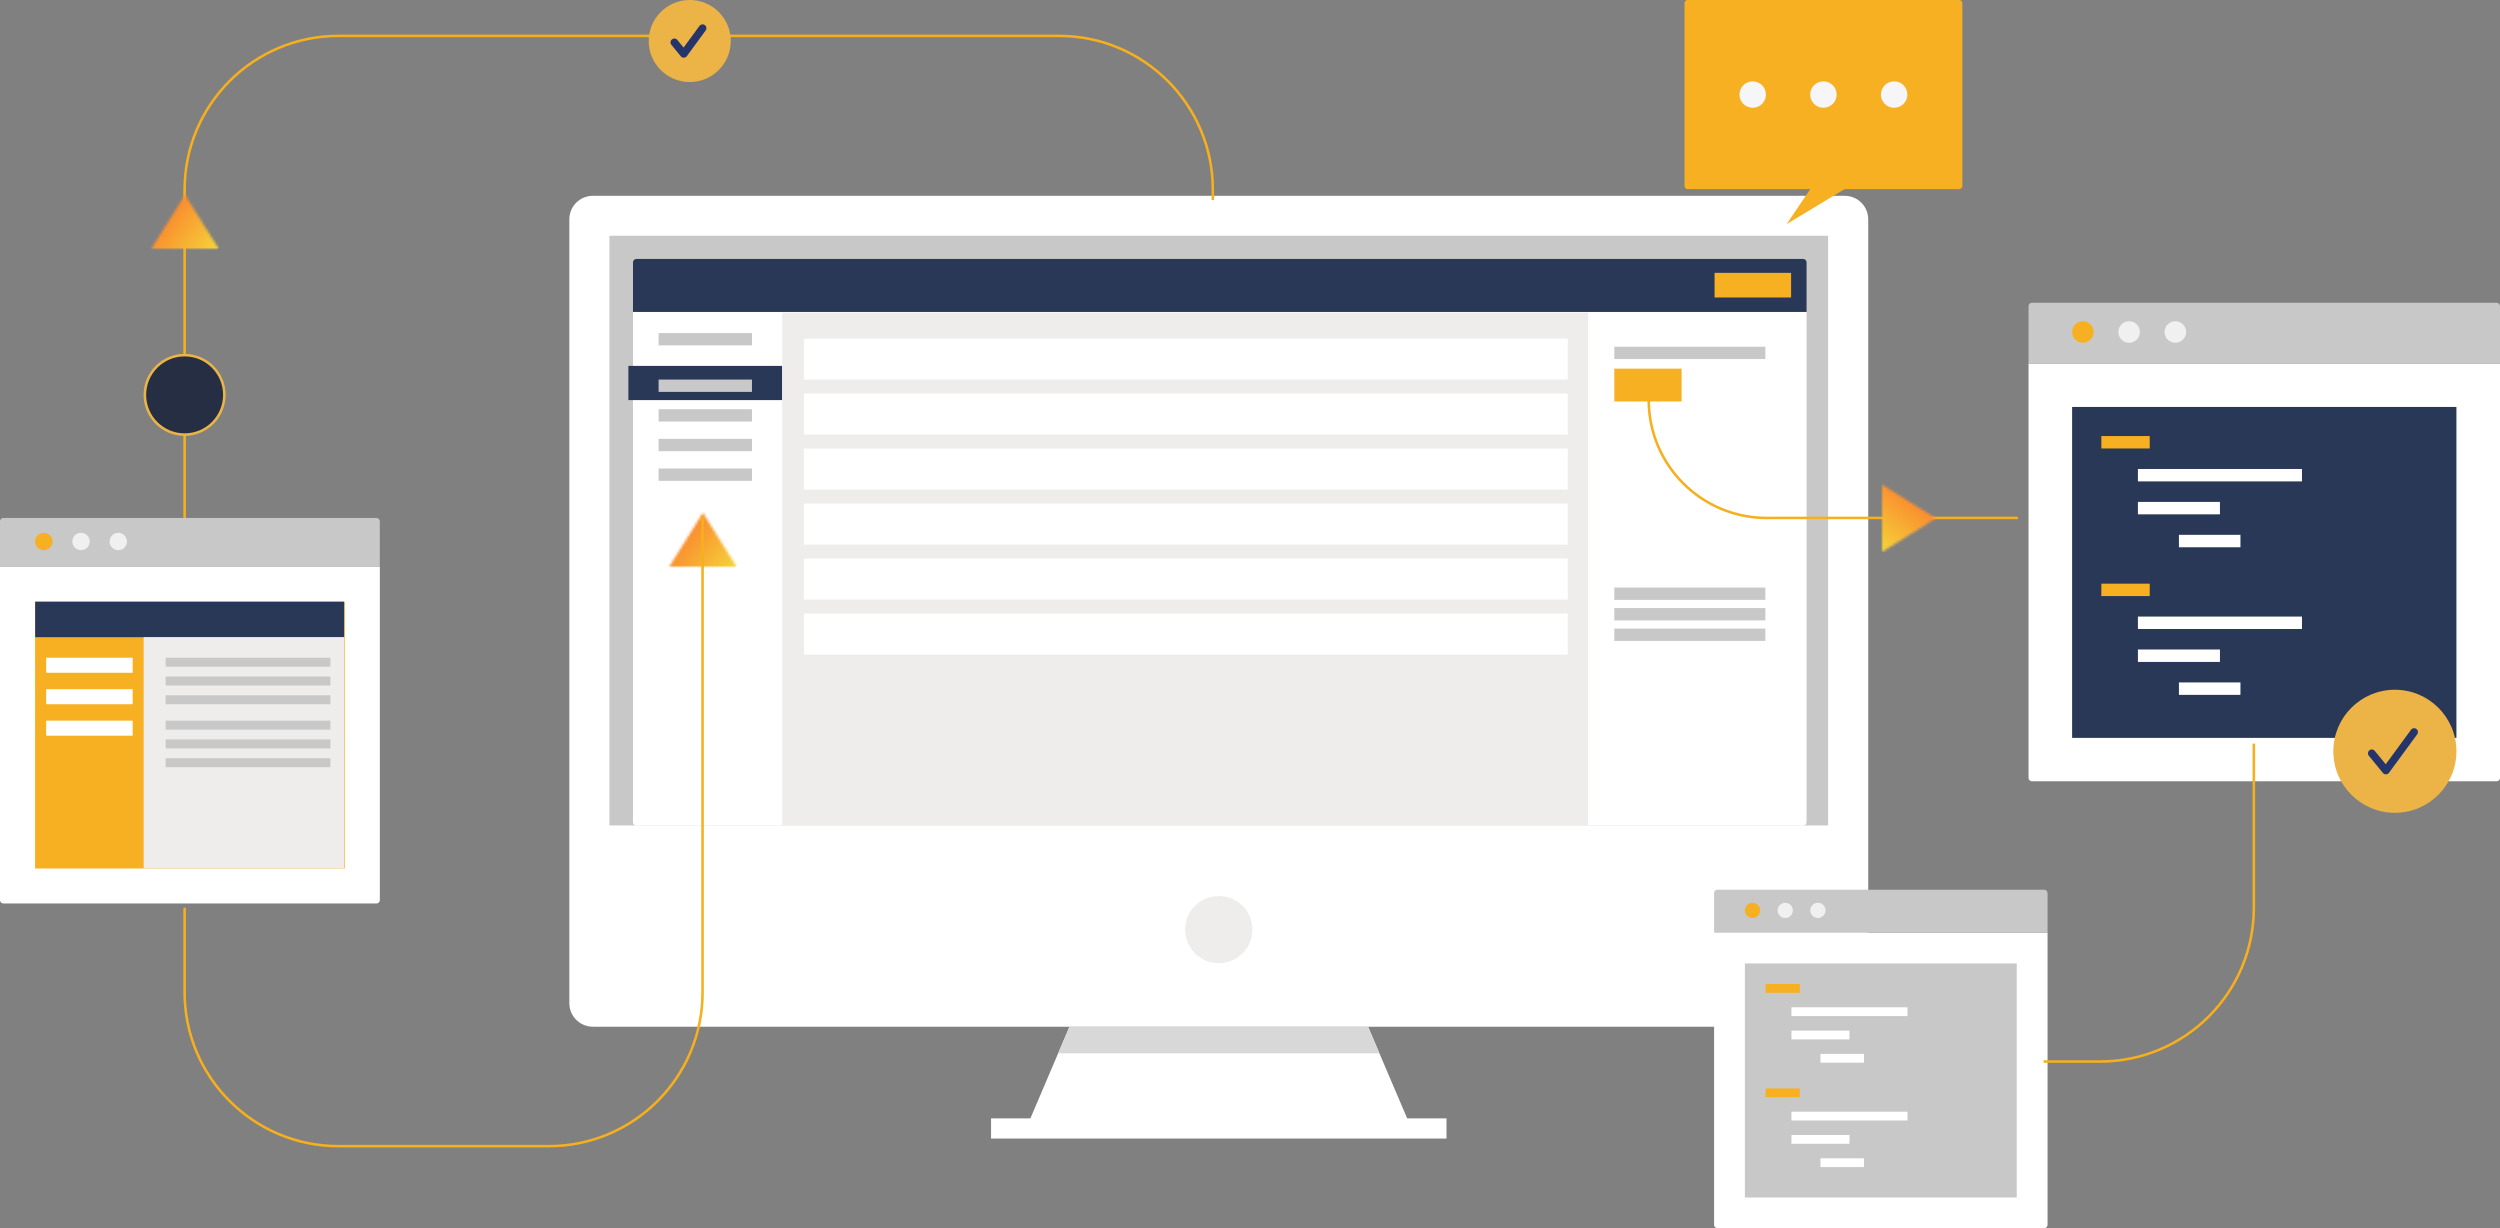 <?xml version="1.0"?>
<svg xmlns="http://www.w3.org/2000/svg" width="975" height="479" viewBox="0 0 975 479" fill="none">
<rect x="0" y="0" width="975" height="479" fill="#808080" stroke="none"/>
<path d="M231.223 76.366H719.429C724.495 76.366 728.608 80.464 728.608 85.512V391.268C728.608 396.316 724.495 400.414 719.429 400.414H231.223C226.157 400.414 222.044 396.316 222.044 391.268V85.512C222.044 80.464 226.157 76.366 231.223 76.366Z" fill="white"/>
<path d="M712.96 91.947H237.682V321.92H712.96V91.947Z" fill="#C8C8C8"/>
<path d="M462.198 362.538C462.198 369.764 468.072 375.617 475.323 375.617C482.574 375.617 488.449 369.764 488.449 362.538C488.449 355.313 482.574 349.46 475.323 349.46C468.072 349.46 462.198 355.313 462.198 362.538Z" fill="#EEEDEB"/>
<path d="M399.337 442.068H551.31L533.546 400.414H417.101L399.337 442.068Z" fill="white"/>
<path d="M412.677 410.793L417.101 400.414H533.546L537.97 410.793H412.677Z" fill="#D8D8D8"/>
<path d="M564.136 436.172H386.511V444.038H564.136V436.172Z" fill="white"/>
<path d="M668.495 363.76H798.548V477.687C798.548 478.413 797.959 479 797.231 479H669.812C669.084 479 668.495 478.413 668.495 477.687V363.76Z" fill="white"/>
<path d="M786.525 467.026V375.735H680.506V467.026H786.525Z" fill="#C8C8C8"/>
<path d="M669.812 346.994H797.231C797.959 346.994 798.548 347.581 798.548 348.307V363.76H668.495V348.307C668.495 347.581 669.084 346.994 669.812 346.994Z" fill="#C8C8C8"/>
<path d="M686.472 355.057C686.472 356.695 685.139 358.029 683.49 358.029C681.84 358.029 680.507 356.701 680.507 355.057C680.507 353.414 681.84 352.085 683.49 352.085C685.139 352.085 686.472 353.414 686.472 355.057Z" fill="#F6B021"/>
<path d="M699.223 355.057C699.223 356.695 697.89 358.029 696.24 358.029C694.591 358.029 693.258 356.701 693.258 355.057C693.258 353.414 694.591 352.085 696.24 352.085C697.89 352.085 699.223 353.414 699.223 355.057Z" fill="#F0F0F0"/>
<path d="M711.969 355.057C711.969 356.695 710.635 358.029 708.986 358.029C707.337 358.029 706.003 356.701 706.003 355.057C706.003 353.414 707.337 352.085 708.986 352.085C710.635 352.085 711.969 353.414 711.969 355.057Z" fill="#F0F0F0"/>
<path d="M701.923 383.766H688.572V387.191H701.923V383.766Z" fill="#F6B021"/>
<path d="M743.924 392.848H698.667V396.274H743.924V392.848Z" fill="white"/>
<path d="M721.293 401.935H698.667V405.361H721.293V401.935Z" fill="white"/>
<path d="M726.953 411.017H709.982V414.443H726.953V411.017Z" fill="white"/>
<path d="M701.923 424.48H688.572V427.906H701.923V424.48Z" fill="#F6B021"/>
<path d="M743.924 433.563H698.667V436.988H743.924V433.563Z" fill="white"/>
<path d="M721.293 442.65H698.667V446.076H721.293V442.65Z" fill="white"/>
<path d="M726.953 451.732H709.982V455.158H726.953V451.732Z" fill="white"/>
<path d="M791.131 141.776H975V303.387C975 304.113 974.411 304.7 973.683 304.7H792.448C791.72 304.7 791.131 304.113 791.131 303.387V141.776Z" fill="white"/>
<path d="M958.008 287.774V158.708H808.124V287.774H958.008Z" fill="#293856"/>
<path d="M792.448 118.073H973.683C974.411 118.073 975 118.66 975 119.386V141.776H791.131V119.386C791.131 118.66 791.72 118.073 792.448 118.073Z" fill="#C8C8C8"/>
<path d="M816.553 129.476C816.553 131.798 814.668 133.676 812.338 133.676C810.009 133.676 808.124 131.798 808.124 129.476C808.124 127.155 810.009 125.277 812.338 125.277C814.668 125.277 816.553 127.155 816.553 129.476Z" fill="#F6B021"/>
<path d="M834.573 129.476C834.573 131.798 832.688 133.676 830.359 133.676C828.029 133.676 826.144 131.798 826.144 129.476C826.144 127.155 828.029 125.277 830.359 125.277C832.688 125.277 834.573 127.155 834.573 129.476Z" fill="#F0F0F0"/>
<path d="M852.599 129.476C852.599 131.798 850.714 133.676 848.385 133.676C846.055 133.676 844.17 131.798 844.17 129.476C844.17 127.155 846.055 125.277 848.385 125.277C850.714 125.277 852.599 127.155 852.599 129.476Z" fill="#F0F0F0"/>
<path d="M838.392 170.058H819.52V174.903H838.392V170.058Z" fill="#F6B021"/>
<path d="M897.771 182.902H833.786V187.747H897.771V182.902Z" fill="white"/>
<path d="M865.779 195.746H833.786V200.591H865.779V195.746Z" fill="white"/>
<path d="M873.774 208.585H849.782V213.43H873.774V208.585Z" fill="white"/>
<path d="M838.392 227.624H819.52V232.47H838.392V227.624Z" fill="#F6B021"/>
<path d="M897.771 240.463H833.786V245.308H897.771V240.463Z" fill="white"/>
<path d="M865.779 253.307H833.786V258.153H865.779V253.307Z" fill="white"/>
<path d="M873.774 266.151H849.782V270.997H873.774V266.151Z" fill="white"/>
<path d="M246.866 121.654H704.557V320.682C704.557 321.407 703.968 321.994 703.24 321.994H248.184C247.455 321.994 246.866 321.407 246.866 320.682V121.654Z" fill="white"/>
<path d="M248.184 100.997H703.24C703.968 100.997 704.557 101.584 704.557 102.31V121.654H246.866V102.31C246.866 101.584 247.455 100.997 248.184 100.997Z" fill="#293856"/>
<path d="M305.052 142.699H245.072V156.04H305.052V142.699Z" fill="#293856"/>
<path d="M764.071 0H658.191C657.502 0 656.943 0.557 656.943 1.243V72.513C656.943 73.2 657.502 73.756 658.191 73.756H764.071C764.76 73.756 765.319 73.2 765.319 72.513V1.243C765.319 0.557 764.76 0 764.071 0Z" fill="#F6B021"/>
<path d="M712.515 64.109L696.792 87.401L725.47 70.064L712.515 64.109Z" fill="#F6B021"/>
<path d="M688.716 36.878C688.716 39.722 686.403 42.028 683.548 42.028C680.694 42.028 678.381 39.722 678.381 36.878C678.381 34.034 680.694 31.729 683.548 31.729C686.403 31.729 688.716 34.034 688.716 36.878Z" fill="#F6F6F8"/>
<path d="M716.296 36.878C716.296 39.722 713.983 42.028 711.128 42.028C708.274 42.028 705.96 39.722 705.96 36.878C705.96 34.034 708.274 31.729 711.128 31.729C713.983 31.729 716.296 34.034 716.296 36.878Z" fill="#F6F6F8"/>
<path d="M738.714 42.028C741.568 42.028 743.881 39.722 743.881 36.878C743.881 34.034 741.568 31.729 738.714 31.729C735.859 31.729 733.546 34.034 733.546 36.878C733.546 39.722 735.859 42.028 738.714 42.028Z" fill="#F6F6F8"/>
<path d="M619.408 121.888H305.052V321.994H619.408V121.888Z" fill="#EEEDEB"/>
<path d="M293.27 129.893H256.854V134.695H293.27V129.893Z" fill="#C8C8C8"/>
<path d="M293.27 148.036H256.854V152.838H293.27V148.036Z" fill="#C8C8C8"/>
<path d="M293.27 159.599H256.854V164.402H293.27V159.599Z" fill="#C8C8C8"/>
<path d="M293.27 171.157H256.854V175.96H293.27V171.157Z" fill="#C8C8C8"/>
<path d="M688.491 135.229H629.583V140.031H688.491V135.229Z" fill="#C8C8C8"/>
<path d="M688.491 229.145H629.583V233.948H688.491V229.145Z" fill="#C8C8C8"/>
<path d="M688.491 237.149H629.583V241.952H688.491V237.149Z" fill="#C8C8C8"/>
<path d="M688.491 245.154H629.583V249.956H688.491V245.154Z" fill="#C8C8C8"/>
<path d="M655.824 143.767H629.583V156.573H655.824V143.767Z" fill="#F6B021"/>
<path d="M698.533 106.414H668.677V116.019H698.533V106.414Z" fill="#F6B021"/>
<path d="M293.27 182.721H256.854V187.523H293.27V182.721Z" fill="#C8C8C8"/>
<path d="M611.418 132.027H313.508V148.036H611.418V132.027Z" fill="white"/>
<path d="M611.418 153.479H313.508V169.487H611.418V153.479Z" fill="white"/>
<path d="M611.418 174.93H313.508V190.938H611.418V174.93Z" fill="white"/>
<path d="M611.418 196.381H313.508V212.39H611.418V196.381Z" fill="white"/>
<path d="M611.418 217.833H313.508V233.841H611.418V217.833Z" fill="white"/>
<path d="M611.418 239.284H313.508V255.292H611.418V239.284Z" fill="white"/>
<path d="M473 78V74C473 40.863 446.137 14 413 14H132C98.863 14 72 40.863 72 74V218" stroke="#F6AF1D"/>
<path d="M879 290V354C879 387.137 852.137 414 819 414H797" stroke="#F6AF1D"/>
<path d="M643 156V156C643 181.405 663.595 202 689 202H787" stroke="#F6AF1D"/>
<mask id="mask0_1510_460" style="mask-type:luminance" maskUnits="userSpaceOnUse" x="734" y="189" width="21" height="27">
<path d="M734 215.277L755 202.14L734 189L734 215.277Z" fill="white"/>
</mask>
<g mask="url(#mask0_1510_460)">
<path d="M721.329 205.626L747.285 225.399L767.663 198.649L741.707 178.875L721.329 205.626Z" fill="url(#paint0_linear_1510_460)"/>
</g>
<circle cx="269" cy="16" r="16" fill="#ECB346"/>
<path d="M263 16.526L266.667 21L274 11" stroke="#25356C" stroke-width="3" stroke-linecap="round" stroke-linejoin="round"/>
<circle cx="934" cy="293" r="24" fill="#ECB346"/>
<path d="M925 293.789L930.5 300.5L941.5 285.5" stroke="#25356C" stroke-width="3" stroke-linecap="round" stroke-linejoin="round"/>
<path d="M0 221.098H148.133V351.044C148.133 351.77 147.544 352.357 146.816 352.357H1.317C0.589 352.357 0 351.77 0 351.044V221.098Z" fill="white"/>
<path d="M134.445 338.712V234.732H13.688V338.712H134.445Z" fill="#F6B021"/>
<path d="M1.317 202H146.816C147.544 202 148.133 202.587 148.133 203.313V221.093H0V203.313C0 202.587 0.589 202 1.317 202Z" fill="#C8C8C8"/>
<path d="M20.479 211.184C20.479 213.051 18.958 214.567 17.084 214.567C15.209 214.567 13.688 213.051 13.688 211.184C13.688 209.316 15.209 207.8 17.084 207.8C18.958 207.8 20.479 209.316 20.479 211.184Z" fill="#F6B021"/>
<path d="M34.997 211.184C34.997 213.051 33.476 214.567 31.602 214.567C29.727 214.567 28.206 213.051 28.206 211.184C28.206 209.316 29.727 207.8 31.602 207.8C33.476 207.8 34.997 209.316 34.997 211.184Z" fill="#F0F0F0"/>
<path d="M49.52 211.184C49.52 213.051 48 214.567 46.125 214.567C44.251 214.567 42.73 213.051 42.73 211.184C42.73 209.316 44.251 207.8 46.125 207.8C48 207.8 49.52 209.316 49.52 211.184Z" fill="#F0F0F0"/>
<path d="M134.209 234.631H13.715V248.505H134.209V234.631Z" fill="#293856"/>
<path d="M134.209 248.505H56.022V338.686H134.209V248.505Z" fill="#EEEDEB"/>
<path d="M51.738 256.509H17.999V262.379H51.738V256.509Z" fill="white"/>
<path d="M51.738 268.782H17.999V274.652H51.738V268.782Z" fill="white"/>
<path d="M51.738 281.055H17.999V286.925H51.738V281.055Z" fill="white"/>
<path d="M128.854 256.509H64.59V260.009H128.854V256.509Z" fill="#C8C8C8"/>
<path d="M128.854 263.83H64.59V267.331H128.854V263.83Z" fill="#C8C8C8"/>
<path d="M128.854 271.151H64.59V274.652H128.854V271.151Z" fill="#C8C8C8"/>
<path d="M128.854 281.055H64.59V284.556H128.854V281.055Z" fill="#C8C8C8"/>
<path d="M128.854 288.376H64.59V291.877H128.854V288.376Z" fill="#C8C8C8"/>
<path d="M128.854 295.698H64.59V299.198H128.854V295.698Z" fill="#C8C8C8"/>
<circle cx="72" cy="154" r="15.5" fill="#252E43" stroke="#ECB346"/>
<mask id="mask1_1510_460" style="mask-type:luminance" maskUnits="userSpaceOnUse" x="59" y="76" width="27" height="21">
<path d="M85.277 97L72.14 76L59 97L85.277 97Z" fill="white"/>
</mask>
<g mask="url(#mask1_1510_460)">
<path d="M75.626 109.671L95.399 83.715L68.649 63.337L48.875 89.293L75.626 109.671Z" fill="url(#paint1_linear_1510_460)"/>
</g>
<mask id="mask2_1510_460" style="mask-type:luminance" maskUnits="userSpaceOnUse" x="261" y="200" width="27" height="21">
<path d="M287.277 221L274.14 200L261 221L287.277 221Z" fill="white"/>
</mask>
<g mask="url(#mask2_1510_460)">
<path d="M277.626 233.671L297.399 207.715L270.649 187.337L250.875 213.293L277.626 233.671Z" fill="url(#paint2_linear_1510_460)"/>
</g>
<path d="M72 354V387C72 420.137 98.863 447 132 447H214C247.137 447 274 420.137 274 387V201" stroke="#F6AF1D"/>
<defs>
<linearGradient id="paint0_linear_1510_460" x1="722.966" y1="229.911" x2="754.14" y2="188.988" gradientUnits="userSpaceOnUse">
<stop stop-color="#F4E73B"/>
<stop offset="0.24" stop-color="#F4E73B"/>
<stop offset="0.84" stop-color="#FA872E"/>
<stop offset="1" stop-color="#FA872E"/>
</linearGradient>
<linearGradient id="paint1_linear_1510_460" x1="99.911" y1="108.034" x2="58.989" y2="76.86" gradientUnits="userSpaceOnUse">
<stop stop-color="#F4E73B"/>
<stop offset="0.24" stop-color="#F4E73B"/>
<stop offset="0.84" stop-color="#FA872E"/>
<stop offset="1" stop-color="#FA872E"/>
</linearGradient>
<linearGradient id="paint2_linear_1510_460" x1="301.911" y1="232.034" x2="260.988" y2="200.86" gradientUnits="userSpaceOnUse">
<stop stop-color="#F4E73B"/>
<stop offset="0.24" stop-color="#F4E73B"/>
<stop offset="0.84" stop-color="#FA872E"/>
<stop offset="1" stop-color="#FA872E"/>
</linearGradient>
</defs>
</svg>
